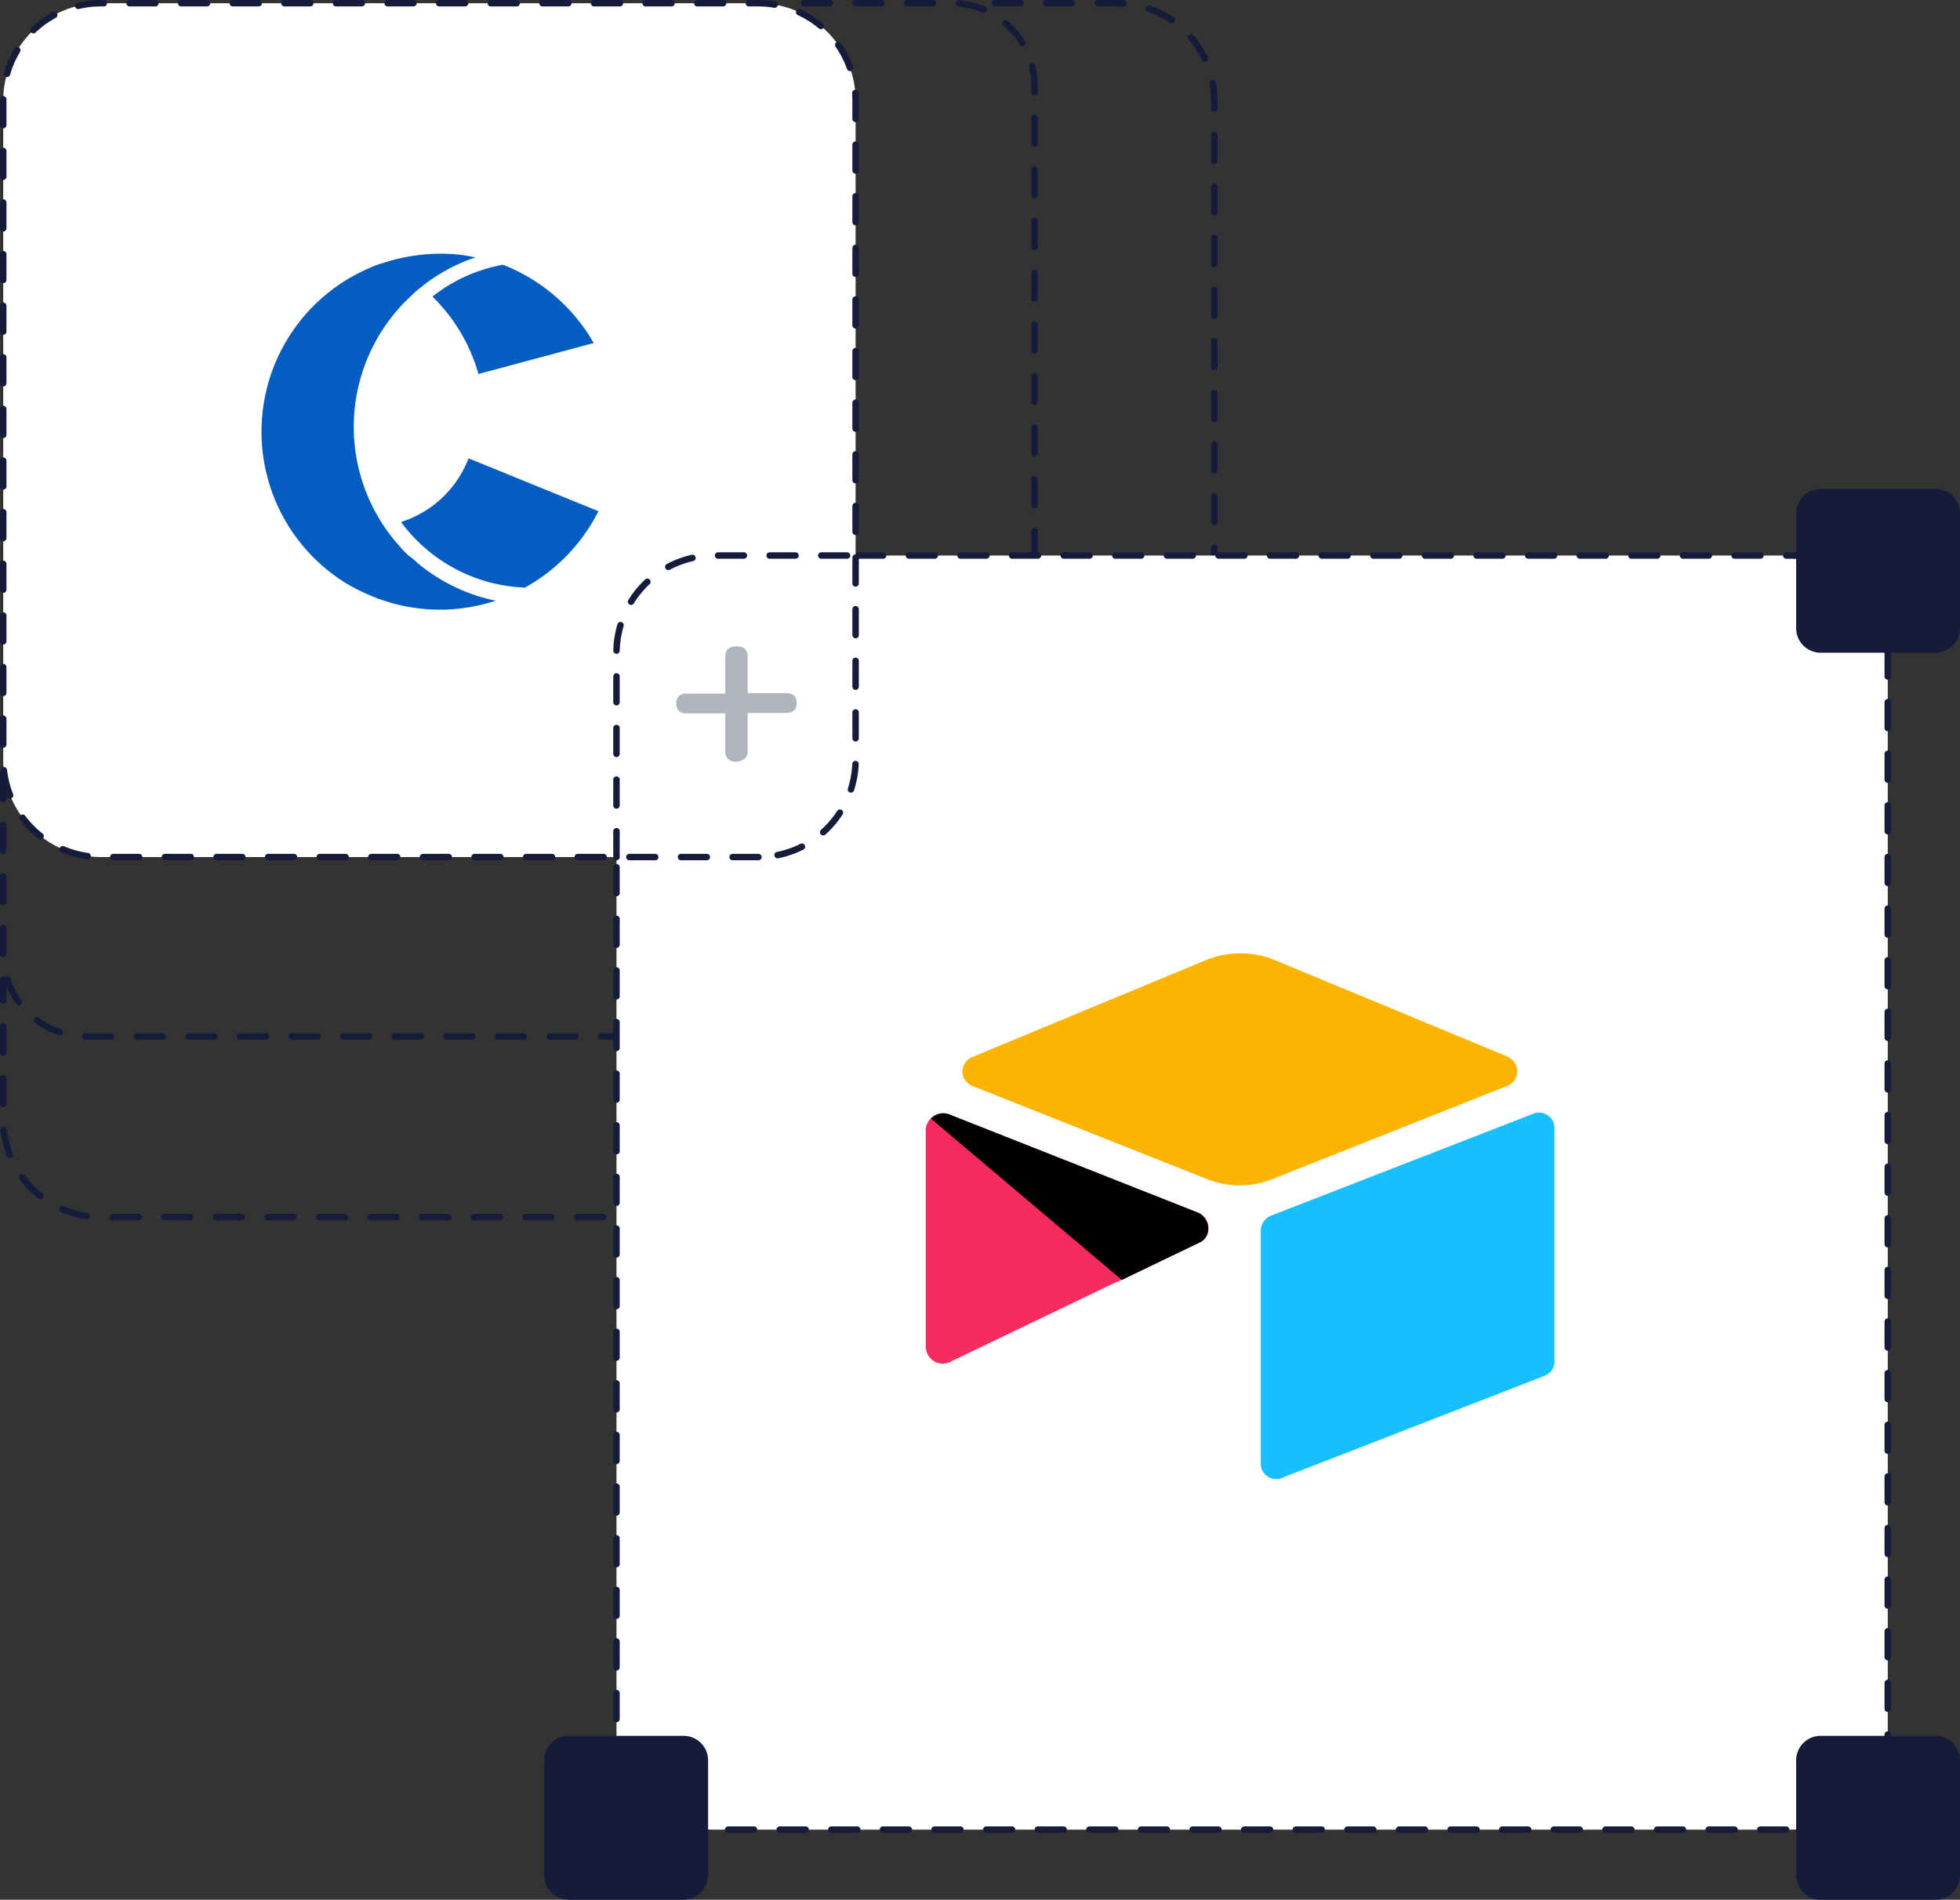 <svg id="Layer_5" data-name="Layer 5" xmlns="http://www.w3.org/2000/svg" viewBox="0 0 455.75 441.65"><rect x="0" y="0" width="455.75" height="441.65" fill="#333333" stroke="none"/><defs><style>.cls-1{fill:none;}.cls-1,.cls-2{stroke:#141c3a;stroke-linecap:round;stroke-linejoin:round;stroke-width:1.5px;stroke-dasharray:6 6;}.cls-2{fill:#fff;}.cls-3{fill:#141c3a;}.cls-4{fill:#b1b3bd;}.cls-5{fill:#fcb400;}.cls-6{fill:#055dc2;}.cls-7{fill:#18bfff;}.cls-8{fill:#f82b60;}</style></defs><path class="cls-1" d="M232.4,1.8h28.5a22.6,22.6,0,0,1,22.6,22.7h0V261.3A22.66,22.66,0,0,1,260.9,284H24.6A22.75,22.75,0,0,1,1.9,261.3V228.8" transform="translate(-1.15 -1.05)"/><path class="cls-1" d="M188.1,1.8h34.3a19.25,19.25,0,0,1,19.3,19.3h0V222.7A19.25,19.25,0,0,1,222.4,242H21.2A19.25,19.25,0,0,1,1.9,222.7V180.4" transform="translate(-1.15 -1.05)"/><path class="cls-2" d="M200.5,130.2h217a22.6,22.6,0,0,1,22.6,22.7h0V403.7a22.66,22.66,0,0,1-22.6,22.7H167.1a22.6,22.6,0,0,1-22.6-22.7h0V200.3" transform="translate(-1.15 -1.05)"/><path class="cls-3" d="M451.2,152.8H424.5a5.7,5.7,0,0,1-5.7-5.7h0V120.4a5.7,5.7,0,0,1,5.7-5.7h26.7a5.7,5.7,0,0,1,5.7,5.7h0v26.7a5.7,5.7,0,0,1-5.7,5.7Z" transform="translate(-1.15 -1.05)"/><path class="cls-3" d="M451.2,442.7H424.5a5.7,5.7,0,0,1-5.7-5.7h0V410.3a5.7,5.7,0,0,1,5.7-5.7h26.7a5.7,5.7,0,0,1,5.7,5.7h0V437a5.63,5.63,0,0,1-5.7,5.7Z" transform="translate(-1.15 -1.05)"/><path class="cls-3" d="M160.1,442.7H133.4a5.7,5.7,0,0,1-5.7-5.7h0V410.3a5.7,5.7,0,0,1,5.7-5.7h26.7a5.7,5.7,0,0,1,5.7,5.7h0V437a5.76,5.76,0,0,1-5.7,5.7Z" transform="translate(-1.15 -1.05)"/><path class="cls-2" d="M177.5,200.3H24.6A22.75,22.75,0,0,1,1.9,177.6V24.4A22.66,22.66,0,0,1,24.6,1.8H177.5a22.6,22.6,0,0,1,22.6,22.7h0V177.7a22.64,22.64,0,0,1-22.6,22.6Z" transform="translate(-1.15 -1.05)"/><path class="cls-4" d="M172.4,178.1a2.26,2.26,0,0,1-2.6-1.9v-9.3h-8.9c-1.7,0-2.5-.8-2.5-2.3s.8-2.3,2.5-2.3h8.9v-8.6c0-1.6.9-2.4,2.6-2.4s2.6.8,2.6,2.4v8.5h8.9c1.7,0,2.5.8,2.5,2.3s-.8,2.3-2.5,2.3H175v8.7a2.19,2.19,0,0,1-2,2.5A1.27,1.27,0,0,1,172.4,178.1Z" transform="translate(-1.15 -1.05)"/><path class="cls-1" d="M144.5,200.3V152.9a22.66,22.66,0,0,1,22.6-22.7h33.3" transform="translate(-1.15 -1.05)"/><path class="cls-5" d="M281.7,224.2l-54.5,22.6a3.65,3.65,0,0,0-2,4.7,3.9,3.9,0,0,0,2,2l54.7,21.7a20.45,20.45,0,0,0,15,0l54.7-21.7a3.62,3.62,0,0,0,2.1-4.7,4.1,4.1,0,0,0-2-2.1l-54.5-22.6a21.27,21.27,0,0,0-15.5.1" transform="translate(-1.15 -1.05)"/><path class="cls-6" d="M98.2,131.9a41.25,41.25,0,0,0,18.2,8.8,41.38,41.38,0,0,1-30.9-2c-1.3-.6-2.6-1.3-3.8-2a41.4,41.4,0,0,1,4.8-73.1,27.4,27.4,0,0,1,4-1.5,43.24,43.24,0,0,1,15.6-2,36,36,0,0,1,5.6.8,40,40,0,0,0-12.5,6.8,22,22,0,0,0-2.3,2,41.45,41.45,0,0,0-2.6,58.6c.5.6,1.1,1.2,1.7,1.8A15.9,15.9,0,0,1,98.2,131.9ZM112.4,88l26.8-7.2a41.78,41.78,0,0,0-21.1-18.2A37.08,37.08,0,0,0,101.7,70,40.51,40.51,0,0,1,112.4,88Zm27.9,31.9-30.2-12.3a24.82,24.82,0,0,1-15.7,14.8,37.53,37.53,0,0,0,27.8,15.2,2.77,2.77,0,0,1,.9.1,41.62,41.62,0,0,0,17.2-17.8Z" transform="translate(-1.15 -1.05)"/><path class="cls-7" d="M294.3,287.1v54.2a3.59,3.59,0,0,0,3.6,3.6,3.19,3.19,0,0,0,1.4-.3l61-23.7a3.59,3.59,0,0,0,2.3-3.4V263.3a3.59,3.59,0,0,0-3.6-3.6,3.19,3.19,0,0,0-1.4.3l-61,23.7a3.85,3.85,0,0,0-2.3,3.4" transform="translate(-1.15 -1.05)"/><path class="cls-8" d="M280.1,289.9,262,298.6l-1.9.8L222,317.7a3.91,3.91,0,0,1-5.2-1.9,5.73,5.73,0,0,1-.4-1.4V263.5a4.12,4.12,0,0,1,5.4-3.4l58,22.9c3,1.4,3.2,5.6.3,6.9" transform="translate(-1.15 -1.05)"/><path d="M280.1,289.9,262,298.6l-44.4-37.5a5.5,5.5,0,0,1,.9-.7,3.83,3.83,0,0,1,3.3-.3l58,22.9c2.9,1.4,3.1,5.6.3,6.9" transform="translate(-1.15 -1.05)"/></svg>